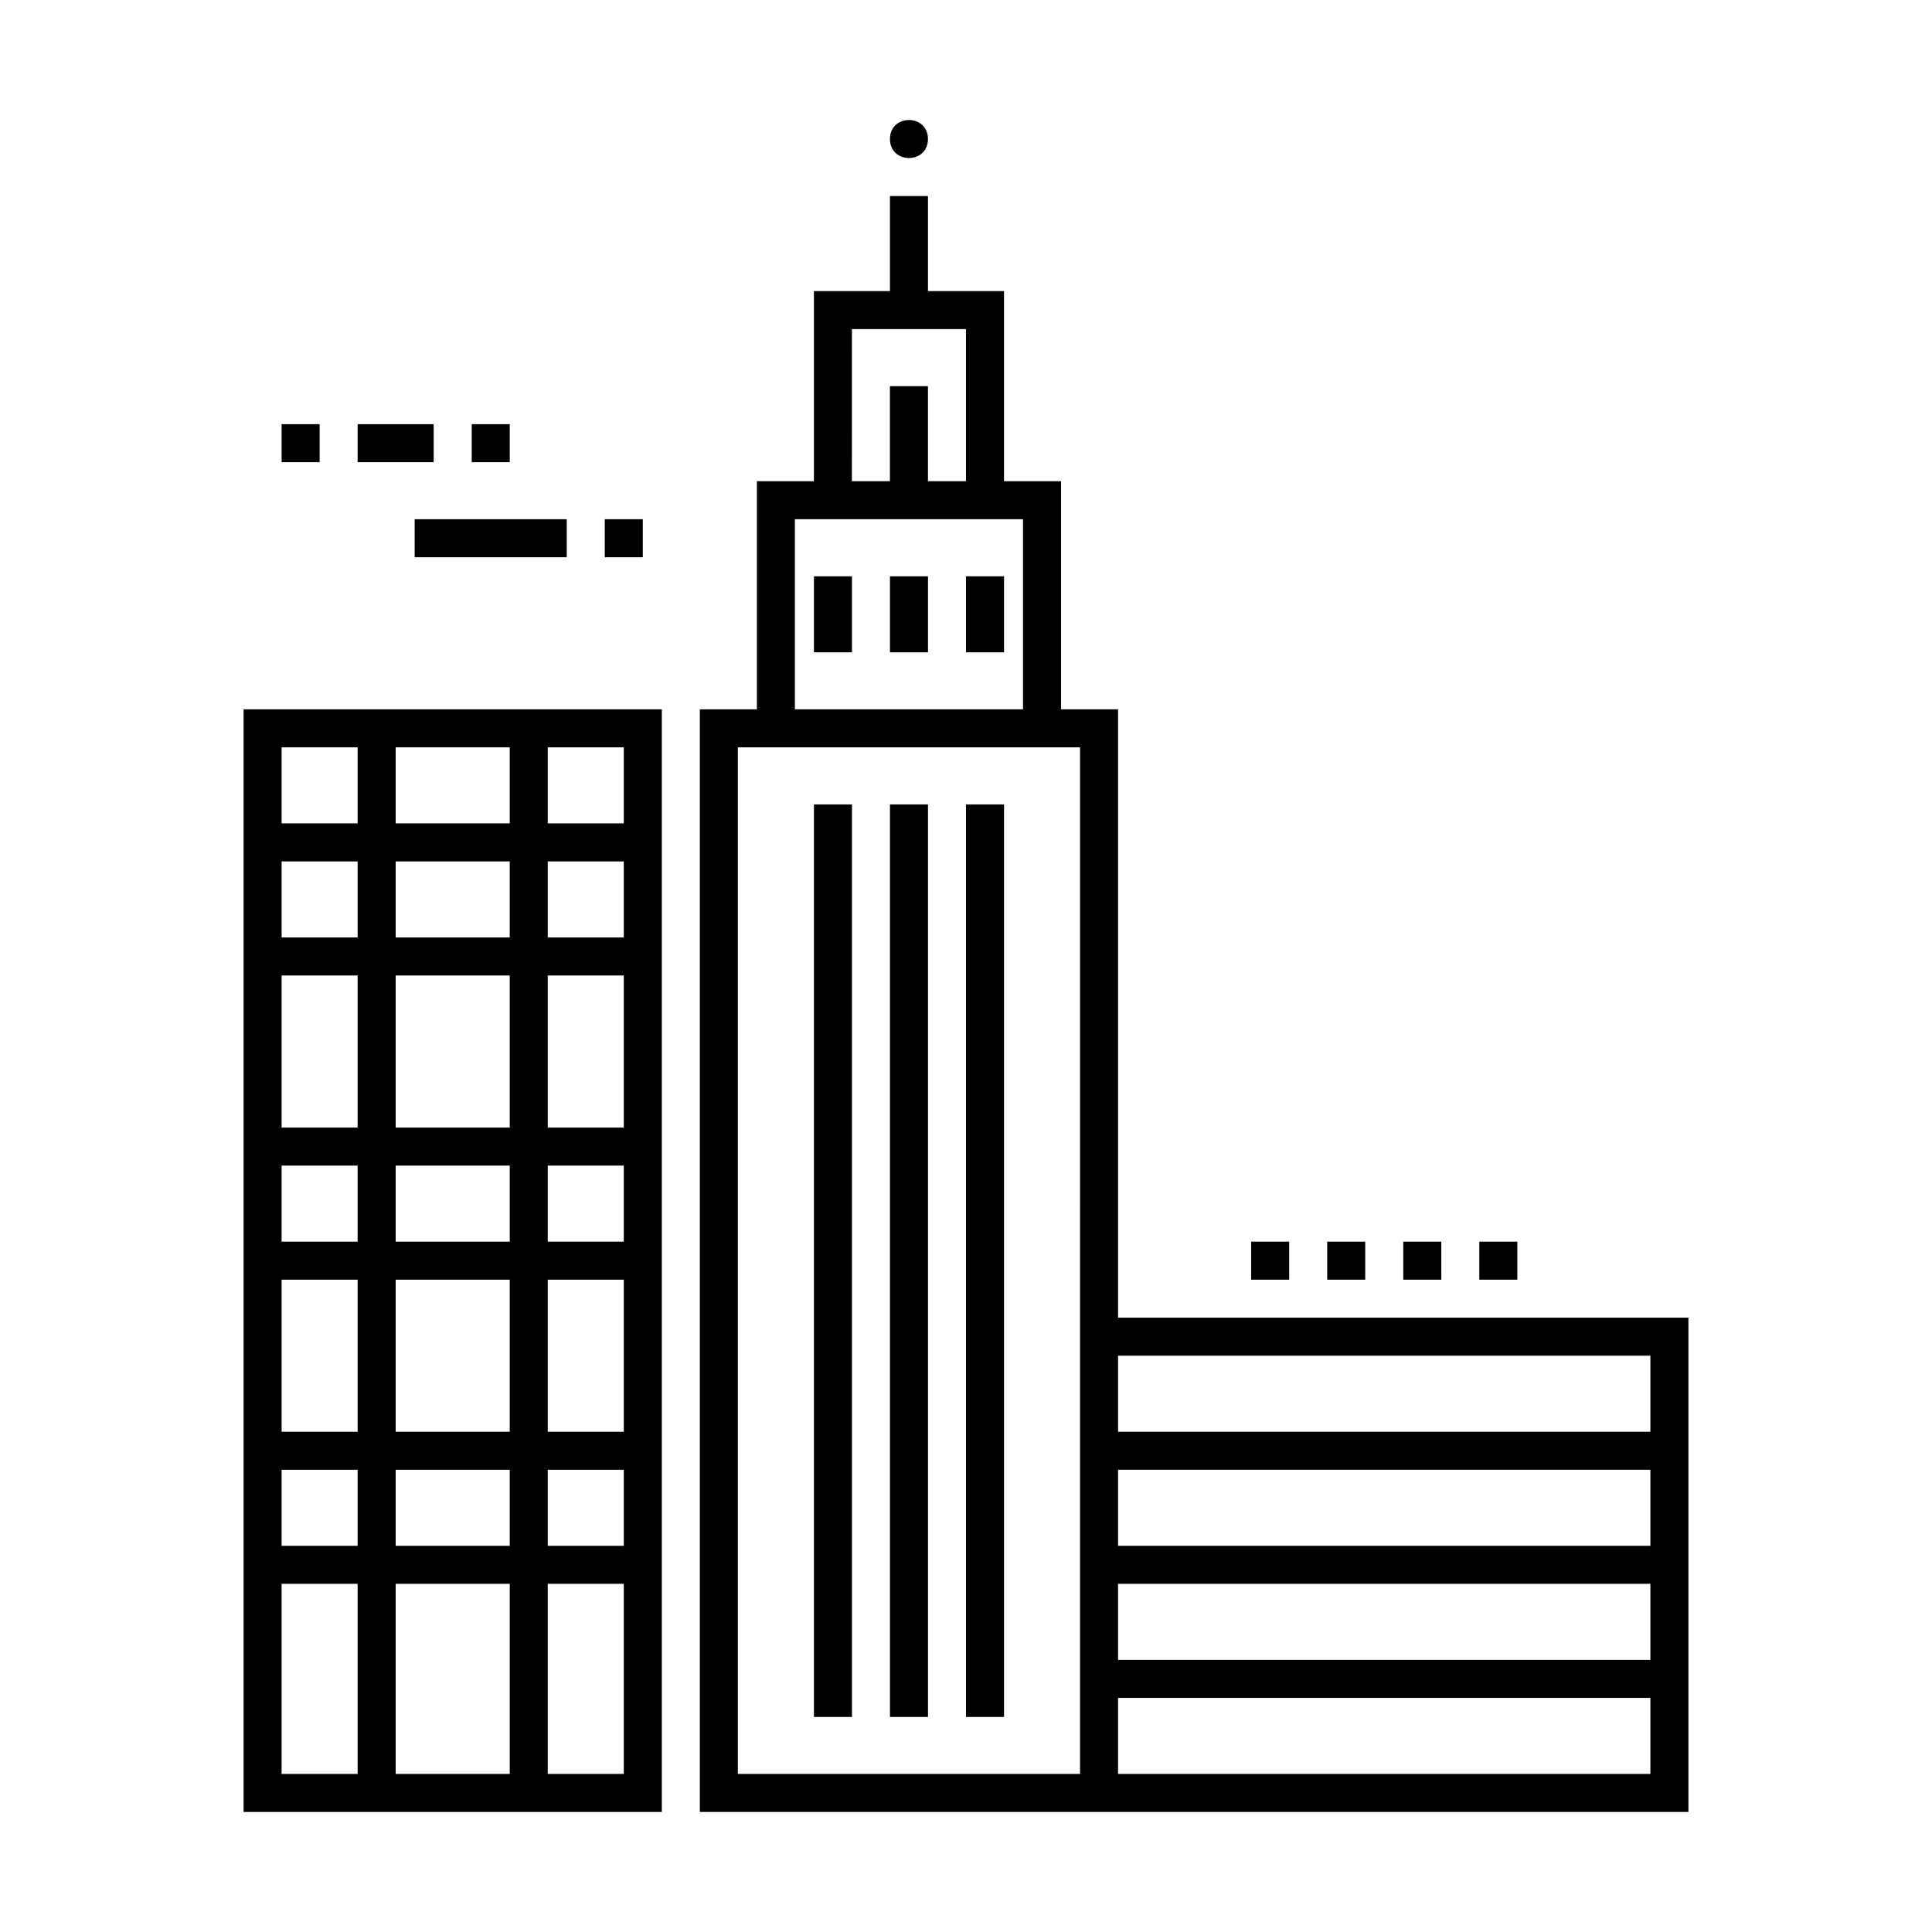 <?xml version="1.0" encoding="UTF-8"?>
<!-- The Best Svg Icon site in the world: iconSvg.co, Visit us! https://iconsvg.co -->
<svg fill="#000000" width="800px" height="800px" version="1.1" viewBox="144 144 512 512" xmlns="http://www.w3.org/2000/svg">
 <g>
  <path d="m319.39 331.98h-110.84v292.21h110.84zm-10.078 30.227h-20.152v-20.152h20.152zm0 30.23h-20.152v-20.152h20.152zm0 50.383h-20.152v-40.305h20.152zm0 30.227h-20.152v-20.152h20.152zm0 50.383h-20.152v-40.305h20.152zm0 30.227h-20.152v-20.152h20.152zm-90.684-20.152h20.152v20.152h-20.152zm0-50.379h20.152v40.305h-20.152zm0-30.23h20.152v20.152h-20.152zm0-50.383h20.152v40.305h-20.152zm0-30.227h20.152v20.152h-20.152zm60.457 20.152h-30.23v-20.152h30.23zm0 50.383h-30.23v-40.305h30.23zm0 30.227h-30.23v-20.152h30.23zm0 50.383h-30.23v-40.305h30.23zm-30.23 10.074h30.23v20.152h-30.23zm30.23-171.3h-30.23v-20.152h30.23zm-60.457-20.152h20.152v20.152h-20.152zm0 221.68h20.152v50.383h-20.152zm30.227 0h30.23v50.383h-30.23zm60.457 50.379h-20.152v-50.383h20.152z"/>
  <path d="m440.3 493.2v-161.22h-15.113v-60.457h-15.113v-50.383h-20.152v-25.191h-10.078v25.191h-20.152v50.383h-15.113v60.457h-15.113v292.21h261.98v-130.99zm-70.535-261.98h30.23v40.305h-10.078v-25.191h-10.078v25.191h-10.078zm-15.113 50.379h60.457v50.383h-60.457zm75.57 211.6v120.91h-90.684v-272.06h90.688zm10.078 10.078h141.07v20.152h-141.07zm0 30.227h141.07v20.152h-141.07zm0 30.23h141.07v20.152h-141.07zm141.07 50.379h-141.07v-20.152h141.07z"/>
  <path d="m475.57 473.05h10.078v10.078h-10.078z"/>
  <path d="m495.72 473.05h10.078v10.078h-10.078z"/>
  <path d="m515.88 473.05h10.078v10.078h-10.078z"/>
  <path d="m536.03 473.05h10.078v10.078h-10.078z"/>
  <path d="m359.7 296.72h10.078v20.152h-10.078z"/>
  <path d="m379.85 296.72h10.078v20.152h-10.078z"/>
  <path d="m400 296.72h10.078v20.152h-10.078z"/>
  <path d="m359.7 357.18h10.078v241.83h-10.078z"/>
  <path d="m379.85 357.18h10.078v241.83h-10.078z"/>
  <path d="m400 357.18h10.078v241.83h-10.078z"/>
  <path d="m389.92 180.84c0 6.719-10.074 6.719-10.074 0 0-6.715 10.074-6.715 10.074 0"/>
  <path d="m218.63 256.41h10.078v10.078h-10.078z"/>
  <path d="m238.78 256.41h20.152v10.078h-20.152z"/>
  <path d="m269.01 256.41h10.078v10.078h-10.078z"/>
  <path d="m253.89 281.6h40.305v10.078h-40.305z"/>
  <path d="m304.27 281.6h10.078v10.078h-10.078z"/>
 </g>
</svg>